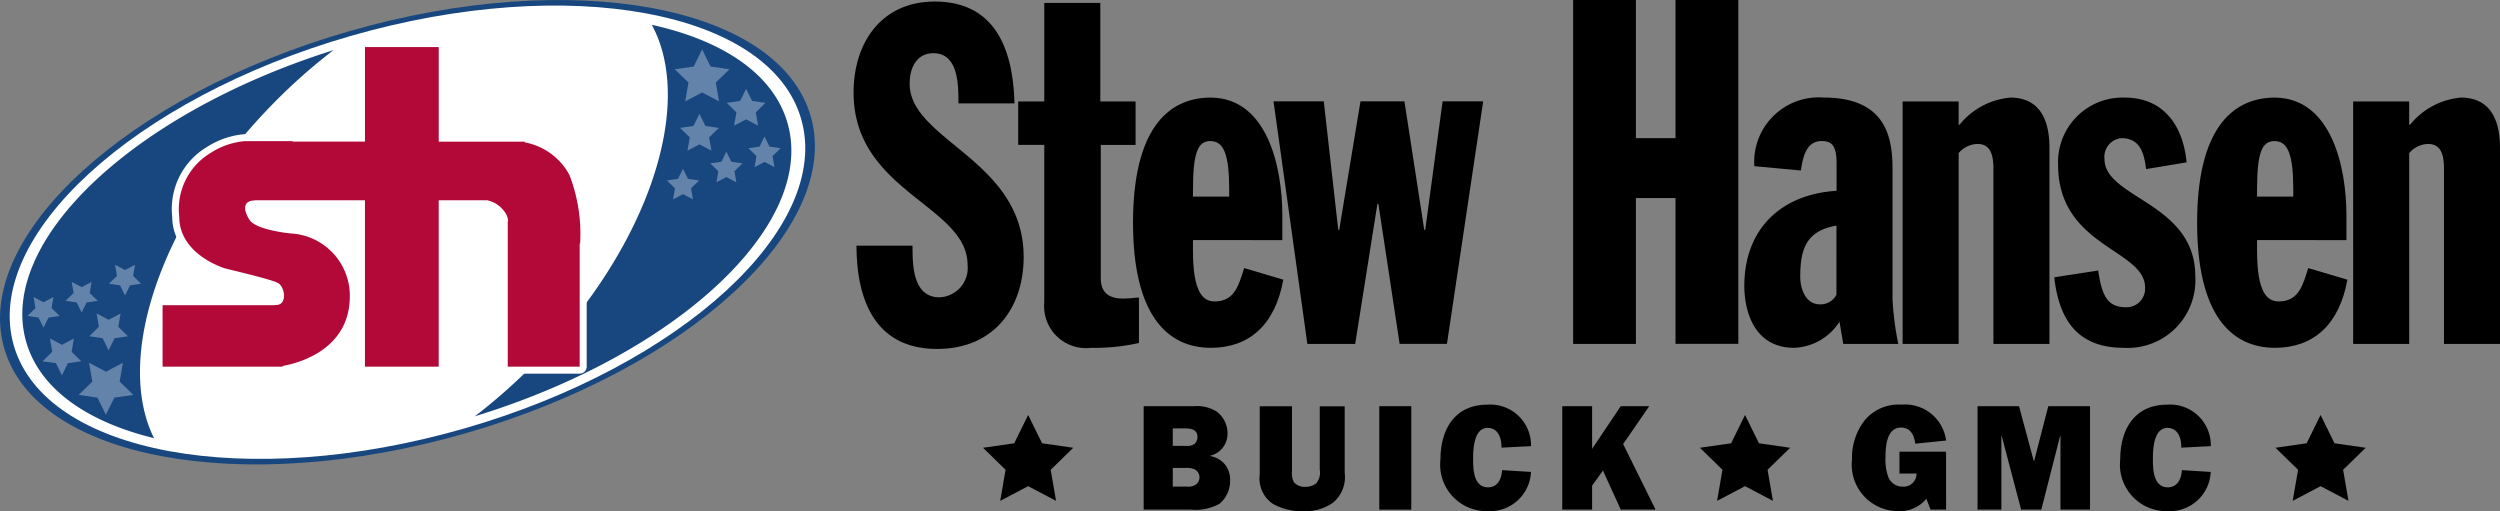 <svg id="StewHansenBuickGMC_Logo" xmlns="http://www.w3.org/2000/svg" xmlns:xlink="http://www.w3.org/1999/xlink" width="131.72" height="26.931" viewBox="0 0 131.72 26.931">
  <rect x="0" y="0" width="131.72" height="26.931" fill="#808080" stroke="none"/>
  <defs>
    <clipPath id="clip-path">
      <rect id="Rectangle_2675" data-name="Rectangle 2675" width="131.72" height="26.931" fill="none"/>
    </clipPath>
    <clipPath id="clip-path-3">
      <rect id="Rectangle_2661" data-name="Rectangle 2661" width="2.88" height="2.739" fill="none"/>
    </clipPath>
    <clipPath id="clip-path-4">
      <rect id="Rectangle_2662" data-name="Rectangle 2662" width="2.042" height="1.942" fill="none"/>
    </clipPath>
    <clipPath id="clip-path-5">
      <rect id="Rectangle_2663" data-name="Rectangle 2663" width="1.695" height="1.613" fill="none"/>
    </clipPath>
    <clipPath id="clip-path-6">
      <rect id="Rectangle_2664" data-name="Rectangle 2664" width="1.696" height="1.612" fill="none"/>
    </clipPath>
  </defs>
  <g id="Group_1212" data-name="Group 1212" clip-path="url(#clip-path)">
    <g id="Group_1211" data-name="Group 1211">
      <g id="Group_1210" data-name="Group 1210" clip-path="url(#clip-path)">
        <path id="Path_12733" data-name="Path 12733" d="M18.421,1.638C30.155-1.737,41.033.271,42.717,6.125s-6.466,13.333-18.2,16.708S1.9,24.2.221,18.347,6.686,5.013,18.421,1.638" transform="translate(-0.001 0)" fill="#18477f"/>
        <path id="Path_12734" data-name="Path 12734" d="M22.18,3.991C33.635.7,44.254,2.657,45.9,8.371s-6.312,13.015-17.767,16.31S6.057,26.014,4.414,20.3,10.725,7.286,22.18,3.991" transform="translate(-3.688 -2.101)" fill="#fff"/>
        <path id="Path_12735" data-name="Path 12735" d="M9.861,27.447c.712,2.474,3.2,4.208,6.735,5.072-2.1-4.232.368-11.575,6.22-17.569a30.107,30.107,0,0,1,3.235-2.875C15.523,15.386,8.336,22.142,9.861,27.447M49.972,15.91c-.739-2.571-3.394-4.343-7.15-5.169,2.286,4.2-.165,11.68-6.112,17.772A30.123,30.123,0,0,1,33.5,31.367C44.18,28.088,51.51,21.259,49.972,15.91" transform="translate(-8.481 -9.433)" fill="#18477f"/>
        <g id="Group_1176" data-name="Group 1176" transform="translate(4.14 19.113)" opacity="0.5">
          <g id="Group_1175" data-name="Group 1175">
            <g id="Group_1174" data-name="Group 1174" clip-path="url(#clip-path-3)">
              <path id="Path_12736" data-name="Path 12736" d="M35,158.84l.445.9.445-.9,1-.144-.72-.7.17-.991-.89.468-.89-.468.17.991-.72.7Z" transform="translate(-34.006 -157.003)" fill="#adbfd5"/>
            </g>
          </g>
        </g>
        <g id="Group_1179" data-name="Group 1179" transform="translate(4.7 16.516)" opacity="0.5">
          <g id="Group_1178" data-name="Group 1178">
            <g id="Group_1177" data-name="Group 1177" clip-path="url(#clip-path-4)">
              <path id="Path_12737" data-name="Path 12737" d="M39.315,136.967l.316.639.315-.639.705-.1-.51-.5.121-.7L39.63,136,39,135.665l.121.7-.511.5Z" transform="translate(-38.609 -135.665)" fill="#adbfd5"/>
            </g>
          </g>
        </g>
        <g id="Group_1182" data-name="Group 1182" transform="translate(3.454 14.853)" opacity="0.5">
          <g id="Group_1181" data-name="Group 1181">
            <g id="Group_1180" data-name="Group 1180" clip-path="url(#clip-path-5)">
              <path id="Path_12738" data-name="Path 12738" d="M28.954,123.089l.262.531.262-.531.586-.085-.424-.413.1-.583-.524.275-.524-.275.1.583-.424.413Z" transform="translate(-28.368 -122.007)" fill="#adbfd5"/>
            </g>
          </g>
        </g>
        <g id="Group_1185" data-name="Group 1185" transform="translate(5.74 13.953)" opacity="0.5">
          <g id="Group_1184" data-name="Group 1184">
            <g id="Group_1183" data-name="Group 1183" clip-path="url(#clip-path-6)">
              <path id="Path_12739" data-name="Path 12739" d="M47.733,115.691l.262.531.262-.531.586-.085-.424-.413.1-.584-.524.275-.524-.275.1.584-.424.413Z" transform="translate(-47.147 -114.61)" fill="#adbfd5"/>
            </g>
          </g>
        </g>
        <g id="Group_1188" data-name="Group 1188" transform="translate(1.445 15.65)" opacity="0.5">
          <g id="Group_1187" data-name="Group 1187">
            <g id="Group_1186" data-name="Group 1186" clip-path="url(#clip-path-5)">
              <path id="Path_12740" data-name="Path 12740" d="M12.452,129.632l.262.531.262-.531.586-.085-.424-.413.1-.584-.524.276-.524-.276.1.584-.424.413Z" transform="translate(-11.866 -128.55)" fill="#adbfd5"/>
            </g>
          </g>
        </g>
        <g id="Group_1191" data-name="Group 1191" transform="translate(2.241 17.832)" opacity="0.5">
          <g id="Group_1190" data-name="Group 1190">
            <g id="Group_1189" data-name="Group 1189" clip-path="url(#clip-path-4)">
              <path id="Path_12741" data-name="Path 12741" d="M19.114,147.779l.316.639.315-.639.705-.1-.51-.5.121-.7-.631.332-.631-.332.121.7-.511.5Z" transform="translate(-18.408 -146.476)" fill="#adbfd5"/>
            </g>
          </g>
        </g>
        <path id="Path_12742" data-name="Path 12742" d="M89.684,34.914h-3.79a.369.369,0,0,1-.369-.369V26.872a.385.385,0,0,1,0-.06.487.487,0,0,0-.113-.229,1.126,1.126,0,0,0-.66-.438H82.626v8.4a.369.369,0,0,1-.369.369H78.37A.369.369,0,0,1,78,34.546v-8.4H72.639a.535.535,0,0,1-.09.011.383.383,0,0,0-.125.022.851.851,0,0,0,.17.428,3.784,3.784,0,0,0,1.9.554,3.668,3.668,0,0,1,3.451,3.782c-.053,2.344-1.909,3.543-3.684,3.9a.368.368,0,0,1-.221.074H67.707a.369.369,0,0,1-.369-.369V31.307a.369.369,0,0,1,.369-.369h5.841c.06-.006.113-.011.158-.012l.015,0a.406.406,0,0,0,.01-.214.419.419,0,0,0-.117-.251,22.907,22.907,0,0,0-2.3-.635c-.222-.054-.382-.094-.431-.108-.923-.27-2.669-1.26-2.669-3.071a3.8,3.8,0,0,1,1.814-3.669,4.339,4.339,0,0,1,2.011-.685L78,22.318V17.7a.369.369,0,0,1,.369-.369h3.887a.369.369,0,0,1,.369.369v4.614h4.165a.367.367,0,0,1,.232.082,3.65,3.65,0,0,1,2.453,1.882,8.357,8.357,0,0,1,.6,3.671c0,.041,0,.073,0,.093a.383.383,0,0,1-.024.135v6.364a.369.369,0,0,1-.369.369" transform="translate(-59.14 -15.225)" fill="#fff"/>
        <path id="Path_12743" data-name="Path 12743" d="M91.8,27.1a3.364,3.364,0,0,0-2.35-1.712v-.037h-.193l-.018,0H86.558v0H84.916V20.365H81.029v4.983H77.211l.013-.027H74.712a3.966,3.966,0,0,0-1.824.628,3.449,3.449,0,0,0-1.643,3.357c0,1.92,2.2,2.657,2.4,2.717s2.427.568,2.8.773.5,1.135-.072,1.159c-.042,0-.092.006-.149.012H70.366v3.239h6.328v-.039c.7-.122,3.473-.779,3.536-3.575a3.287,3.287,0,0,0-3.116-3.406s-1.824-.169-2.174-.724-.314-.991.253-1.014a.214.214,0,0,0,.057-.012h5.778v8.77h3.887v-8.77h2.543a1.479,1.479,0,0,1,.887.555.92.92,0,0,1,.226.541h-.019v.438l0,.011h0v7.223h3.79V30.733c.014-.007.024-.015.024-.026A8.593,8.593,0,0,0,91.8,27.1" transform="translate(-61.8 -17.886)" fill="#b30938"/>
        <g id="Group_1194" data-name="Group 1194" transform="translate(35.554 2.604)" opacity="0.5">
          <g id="Group_1193" data-name="Group 1193">
            <g id="Group_1192" data-name="Group 1192" clip-path="url(#clip-path-3)">
              <path id="Path_12744" data-name="Path 12744" d="M293.934,22.293l-.445-.9-.445.9-.995.144.72.7-.17.991.89-.468.89.468-.17-.991.72-.7Z" transform="translate(-292.049 -21.392)" fill="#adbfd5"/>
            </g>
          </g>
        </g>
        <g id="Group_1197" data-name="Group 1197" transform="translate(35.831 5.999)" opacity="0.5">
          <g id="Group_1196" data-name="Group 1196">
            <g id="Group_1195" data-name="Group 1195" clip-path="url(#clip-path-4)">
              <path id="Path_12745" data-name="Path 12745" d="M295.663,49.915l-.316-.639-.315.639-.705.1.51.5-.121.7.631-.332.631.332-.121-.7.511-.5Z" transform="translate(-294.326 -49.276)" fill="#adbfd5"/>
            </g>
          </g>
        </g>
        <g id="Group_1200" data-name="Group 1200" transform="translate(37.424 7.991)" opacity="0.5">
          <g id="Group_1199" data-name="Group 1199">
            <g id="Group_1198" data-name="Group 1198" clip-path="url(#clip-path-6)">
              <path id="Path_12746" data-name="Path 12746" d="M308.523,66.17l-.262-.531L308,66.17l-.586.085.424.413-.1.583.524-.275.524.275-.1-.583.424-.413Z" transform="translate(-307.414 -65.639)" fill="#adbfd5"/>
            </g>
          </g>
        </g>
        <g id="Group_1203" data-name="Group 1203" transform="translate(35.138 8.892)" opacity="0.5">
          <g id="Group_1202" data-name="Group 1202">
            <g id="Group_1201" data-name="Group 1201" clip-path="url(#clip-path-6)">
              <path id="Path_12747" data-name="Path 12747" d="M289.745,73.568l-.262-.531-.262.531-.586.085.424.413-.1.583.524-.275.524.275-.1-.583.424-.413Z" transform="translate(-288.635 -73.037)" fill="#adbfd5"/>
            </g>
          </g>
        </g>
        <g id="Group_1206" data-name="Group 1206" transform="translate(39.433 7.194)" opacity="0.5">
          <g id="Group_1205" data-name="Group 1205">
            <g id="Group_1204" data-name="Group 1204" clip-path="url(#clip-path-6)">
              <path id="Path_12748" data-name="Path 12748" d="M325.025,59.626l-.262-.531-.262.531-.586.085.424.413-.1.583.524-.275.524.275-.1-.583.424-.413Z" transform="translate(-323.915 -59.095)" fill="#adbfd5"/>
            </g>
          </g>
        </g>
        <g id="Group_1209" data-name="Group 1209" transform="translate(38.29 4.682)" opacity="0.5">
          <g id="Group_1208" data-name="Group 1208">
            <g id="Group_1207" data-name="Group 1207" clip-path="url(#clip-path-4)">
              <path id="Path_12749" data-name="Path 12749" d="M315.863,39.1l-.316-.639-.315.639-.706.1.51.5-.12.7.631-.332.631.332-.121-.7.511-.5Z" transform="translate(-314.526 -38.463)" fill="#adbfd5"/>
            </g>
          </g>
        </g>
        <path id="Path_12750" data-name="Path 12750" d="M372.535,13.553c0,.99,0,2.721,1.425,2.721a1.549,1.549,0,0,0,1.476-1.706c0-3.141-6.006-3.858-6.006-9.077,0-2.646,1.476-4.8,4.276-4.8,2.978,0,4.123,2.2,4.2,5.367h-2.952c0-.989,0-2.646-1.323-2.646-.789,0-1.247.643-1.247,1.608,0,2.993,6.006,4.007,6.006,9.126,0,2.7-1.578,4.847-4.556,4.847-3.538,0-4.25-3.017-4.25-5.441Z" transform="translate(-324.456 -0.609)"/>
        <path id="Path_12751" data-name="Path 12751" d="M440.7,6.468h1.374V1.279h2.952V6.468h1.858V8.759h-1.833v7c0,.432.1,1.094,1.171,1.094.356,0,.662-.051.84-.051v2.392a10.626,10.626,0,0,1-2.52.255,2.21,2.21,0,0,1-2.469-2.392v-8.3H440.7Z" transform="translate(-387.053 -1.123)"/>
        <path id="Path_12752" data-name="Path 12752" d="M493.541,49.74v.56c0,2.214.534,2.672,1.145,2.672,1.069,0,1.272-.891,1.553-1.756l2.062.611c-.433,2.393-1.807,3.589-3.818,3.589-2.316,0-4.1-1.756-4.1-6.592s1.781-6.592,4.1-6.592c2.978.026,3.767,3.665,3.767,6.21v1.3Zm1.909-2.29v-.356c0-1.858-.28-2.57-.992-2.57-.662,0-.916.611-.916,2.57v.356Z" transform="translate(-430.686 -37.091)"/>
        <path id="Path_12753" data-name="Path 12753" d="M551.176,43.9h2.647l.763,6.77h.051l1.12-6.77h2.316l1.044,6.77h.051l.916-6.77h2.138l-1.909,12.776h-2.494L556.7,49.3h-.051l-1.171,7.38h-2.52Z" transform="translate(-484.076 -38.56)"/>
        <path id="Path_12754" data-name="Path 12754" d="M680.836,0h3.308V7.283h2.087V0h3.309v18.12h-3.309V10.439h-2.087v7.686h-3.308Z" transform="translate(-597.951 -0.004)"/>
        <path id="Path_12755" data-name="Path 12755" d="M755.415,45.846a3.4,3.4,0,0,1,3.665-3.614c3.182,0,3.614,1.985,3.614,3.716V52.82A15.233,15.233,0,0,0,763,55.212h-2.9l-.2-1.17a2.957,2.957,0,0,1-2.392,1.374c-2.087,0-2.621-1.909-2.621-3.258,0-3,1.934-4.835,4.861-5.014V45.694c0-.967-.28-1.171-.789-1.171-.84,0-.993.916-1.094,1.552Zm4.327,3.13c-1.6.28-1.909,1.247-1.909,2.7,0,.586.255,1.451,1.043,1.451a.944.944,0,0,0,.865-.509Z" transform="translate(-662.982 -37.091)"/>
        <path id="Path_12756" data-name="Path 12756" d="M823.436,42.436h2.952v1.222h.051a3.882,3.882,0,0,1,2.673-1.425c1.4,0,2.061.967,2.061,2.647V55.212h-2.953V45.948c0-.967-.331-1.272-.84-1.272a1.334,1.334,0,0,0-.992.484V55.212h-2.952Z" transform="translate(-723.191 -37.091)"/>
        <path id="Path_12757" data-name="Path 12757" d="M893.913,46c-.1-.789-.28-1.629-1.3-1.629a.989.989,0,0,0-.891,1.094c0,2.087,4.785,2.291,4.785,6.185a3.566,3.566,0,0,1-3.767,3.767c-2.418,0-3.41-1.45-3.665-3.716l2.316-.356c.2,1.374.509,1.934,1.476,1.934a.976.976,0,0,0,.993-1.044c0-2.011-4.582-2.138-4.582-6.464a3.4,3.4,0,0,1,3.512-3.538c2.062,0,3.08,1.5,3.258,3.411Z" transform="translate(-780.841 -37.091)"/>
        <path id="Path_12758" data-name="Path 12758" d="M954.068,49.74v.56c0,2.214.535,2.672,1.145,2.672,1.069,0,1.273-.891,1.553-1.756l2.062.611c-.433,2.393-1.807,3.589-3.818,3.589-2.316,0-4.1-1.756-4.1-6.592s1.782-6.592,4.1-6.592c2.977.026,3.767,3.665,3.767,6.21v1.3Zm1.909-2.29v-.356c0-1.858-.28-2.57-.993-2.57-.661,0-.916.611-.916,2.57v.356Z" transform="translate(-835.148 -37.091)"/>
        <path id="Path_12759" data-name="Path 12759" d="M1018.425,42.436h2.952v1.222h.051a3.879,3.879,0,0,1,2.672-1.425c1.4,0,2.062.967,2.062,2.647V55.212h-2.952V45.948c0-.967-.331-1.272-.84-1.272a1.334,1.334,0,0,0-.992.484V55.212h-2.952Z" transform="translate(-894.442 -37.091)"/>
        <path id="Path_12760" data-name="Path 12760" d="M806.483,180.666h-.818l-.222-.572a1.8,1.8,0,0,1-1.478.651,2.447,2.447,0,0,1-2.439-2.717,3.238,3.238,0,0,1,.636-2.026,2.318,2.318,0,0,1,1.978-.867,2.175,2.175,0,0,1,2.344,1.891l-1.621.166c-.063-.437-.246-.85-.755-.85-.771,0-.818,1.033-.818,1.589a2.638,2.638,0,0,0,.143,1,.8.8,0,0,0,.747.524.683.683,0,0,0,.747-.691h-.9v-1.152h2.455Z" transform="translate(-703.948 -153.815)"/>
        <path id="Path_12761" data-name="Path 12761" d="M861.786,181.243h-1.557V177.35h-.016l-.993,3.893h-1.064l-1.025-3.893h-.016v3.893h-1.255v-5.45h2.185l.779,2.892h.016l.747-2.892h2.2Z" transform="translate(-751.667 -154.392)"/>
        <path id="Path_12762" data-name="Path 12762" d="M922.394,178.68a2.164,2.164,0,0,1-2.272,2.066,2.448,2.448,0,0,1-2.495-2.733c0-1.573.755-2.877,2.471-2.877a2.144,2.144,0,0,1,2.3,2.185l-1.557.08c.016-.461-.159-1.041-.723-1.041-.739,0-.771,1.136-.771,1.653,0,.548.032,1.478.786,1.478.517,0,.715-.453.739-.906Z" transform="translate(-805.915 -153.815)"/>
        <path id="Path_12763" data-name="Path 12763" d="M425.452,181.32l1.643-.237.733-1.491.734,1.491,1.643.237-1.19,1.16.284,1.637-1.471-.774-1.471.774.281-1.637Z" transform="translate(-373.657 -157.728)"/>
        <path id="Path_12764" data-name="Path 12764" d="M495,175.793h2.662a1.947,1.947,0,0,1,1.176.278,1.434,1.434,0,0,1,.58,1.152,1.187,1.187,0,0,1-.922,1.183v.016a1.223,1.223,0,0,1,1.057,1.24,1.564,1.564,0,0,1-.556,1.271,2.584,2.584,0,0,1-1.5.31H495Zm2.209,2.09a.677.677,0,0,0,.468-.1.5.5,0,0,0,.159-.358c0-.405-.334-.461-.651-.461h-.652v.921Zm.048,2.145a.733.733,0,0,0,.485-.1.475.475,0,0,0-.064-.811,1.124,1.124,0,0,0-.485-.072h-.659v.985Z" transform="translate(-434.742 -154.392)"/>
        <path id="Path_12765" data-name="Path 12765" d="M549.7,179.3a1.757,1.757,0,0,1-.6,1.565,2.54,2.54,0,0,1-1.613.461,3.083,3.083,0,0,1-1.573-.389,1.62,1.62,0,0,1-.691-1.549v-3.591h1.7v3.4a1.1,1.1,0,0,0,.1.6.746.746,0,0,0,.6.246.913.913,0,0,0,.573-.183.868.868,0,0,0,.19-.723v-3.337H549.7Z" transform="translate(-478.851 -154.392)"/>
        <rect id="Rectangle_2673" data-name="Rectangle 2673" width="1.684" height="5.45" transform="translate(72.673 21.401)"/>
        <path id="Path_12766" data-name="Path 12766" d="M628.2,178.68a2.164,2.164,0,0,1-2.273,2.066,2.448,2.448,0,0,1-2.495-2.733c0-1.573.755-2.877,2.471-2.877a2.145,2.145,0,0,1,2.3,2.185l-1.558.08c.016-.461-.159-1.041-.723-1.041-.739,0-.771,1.136-.771,1.653,0,.548.032,1.478.787,1.478.516,0,.715-.453.739-.906Z" transform="translate(-547.536 -153.815)"/>
        <path id="Path_12767" data-name="Path 12767" d="M679.219,181.243l-.938-2.058-.572.794v1.264h-1.573v-5.45h1.573v2.248l1.509-2.248h1.5l-1.374,1.994,1.708,3.456Z" transform="translate(-593.824 -154.392)"/>
        <path id="Path_12768" data-name="Path 12768" d="M735.719,181.32l1.643-.237.733-1.491.734,1.491,1.643.237-1.19,1.16.284,1.637-1.471-.774-1.471.774.281-1.637Z" transform="translate(-646.153 -157.728)"/>
        <path id="Path_12769" data-name="Path 12769" d="M984.808,181.32l1.643-.237.734-1.491.734,1.491,1.643.237-1.19,1.16.284,1.637-1.471-.774-1.471.774L986,182.48Z" transform="translate(-864.918 -157.728)"/>
      </g>
    </g>
  </g>
</svg>
